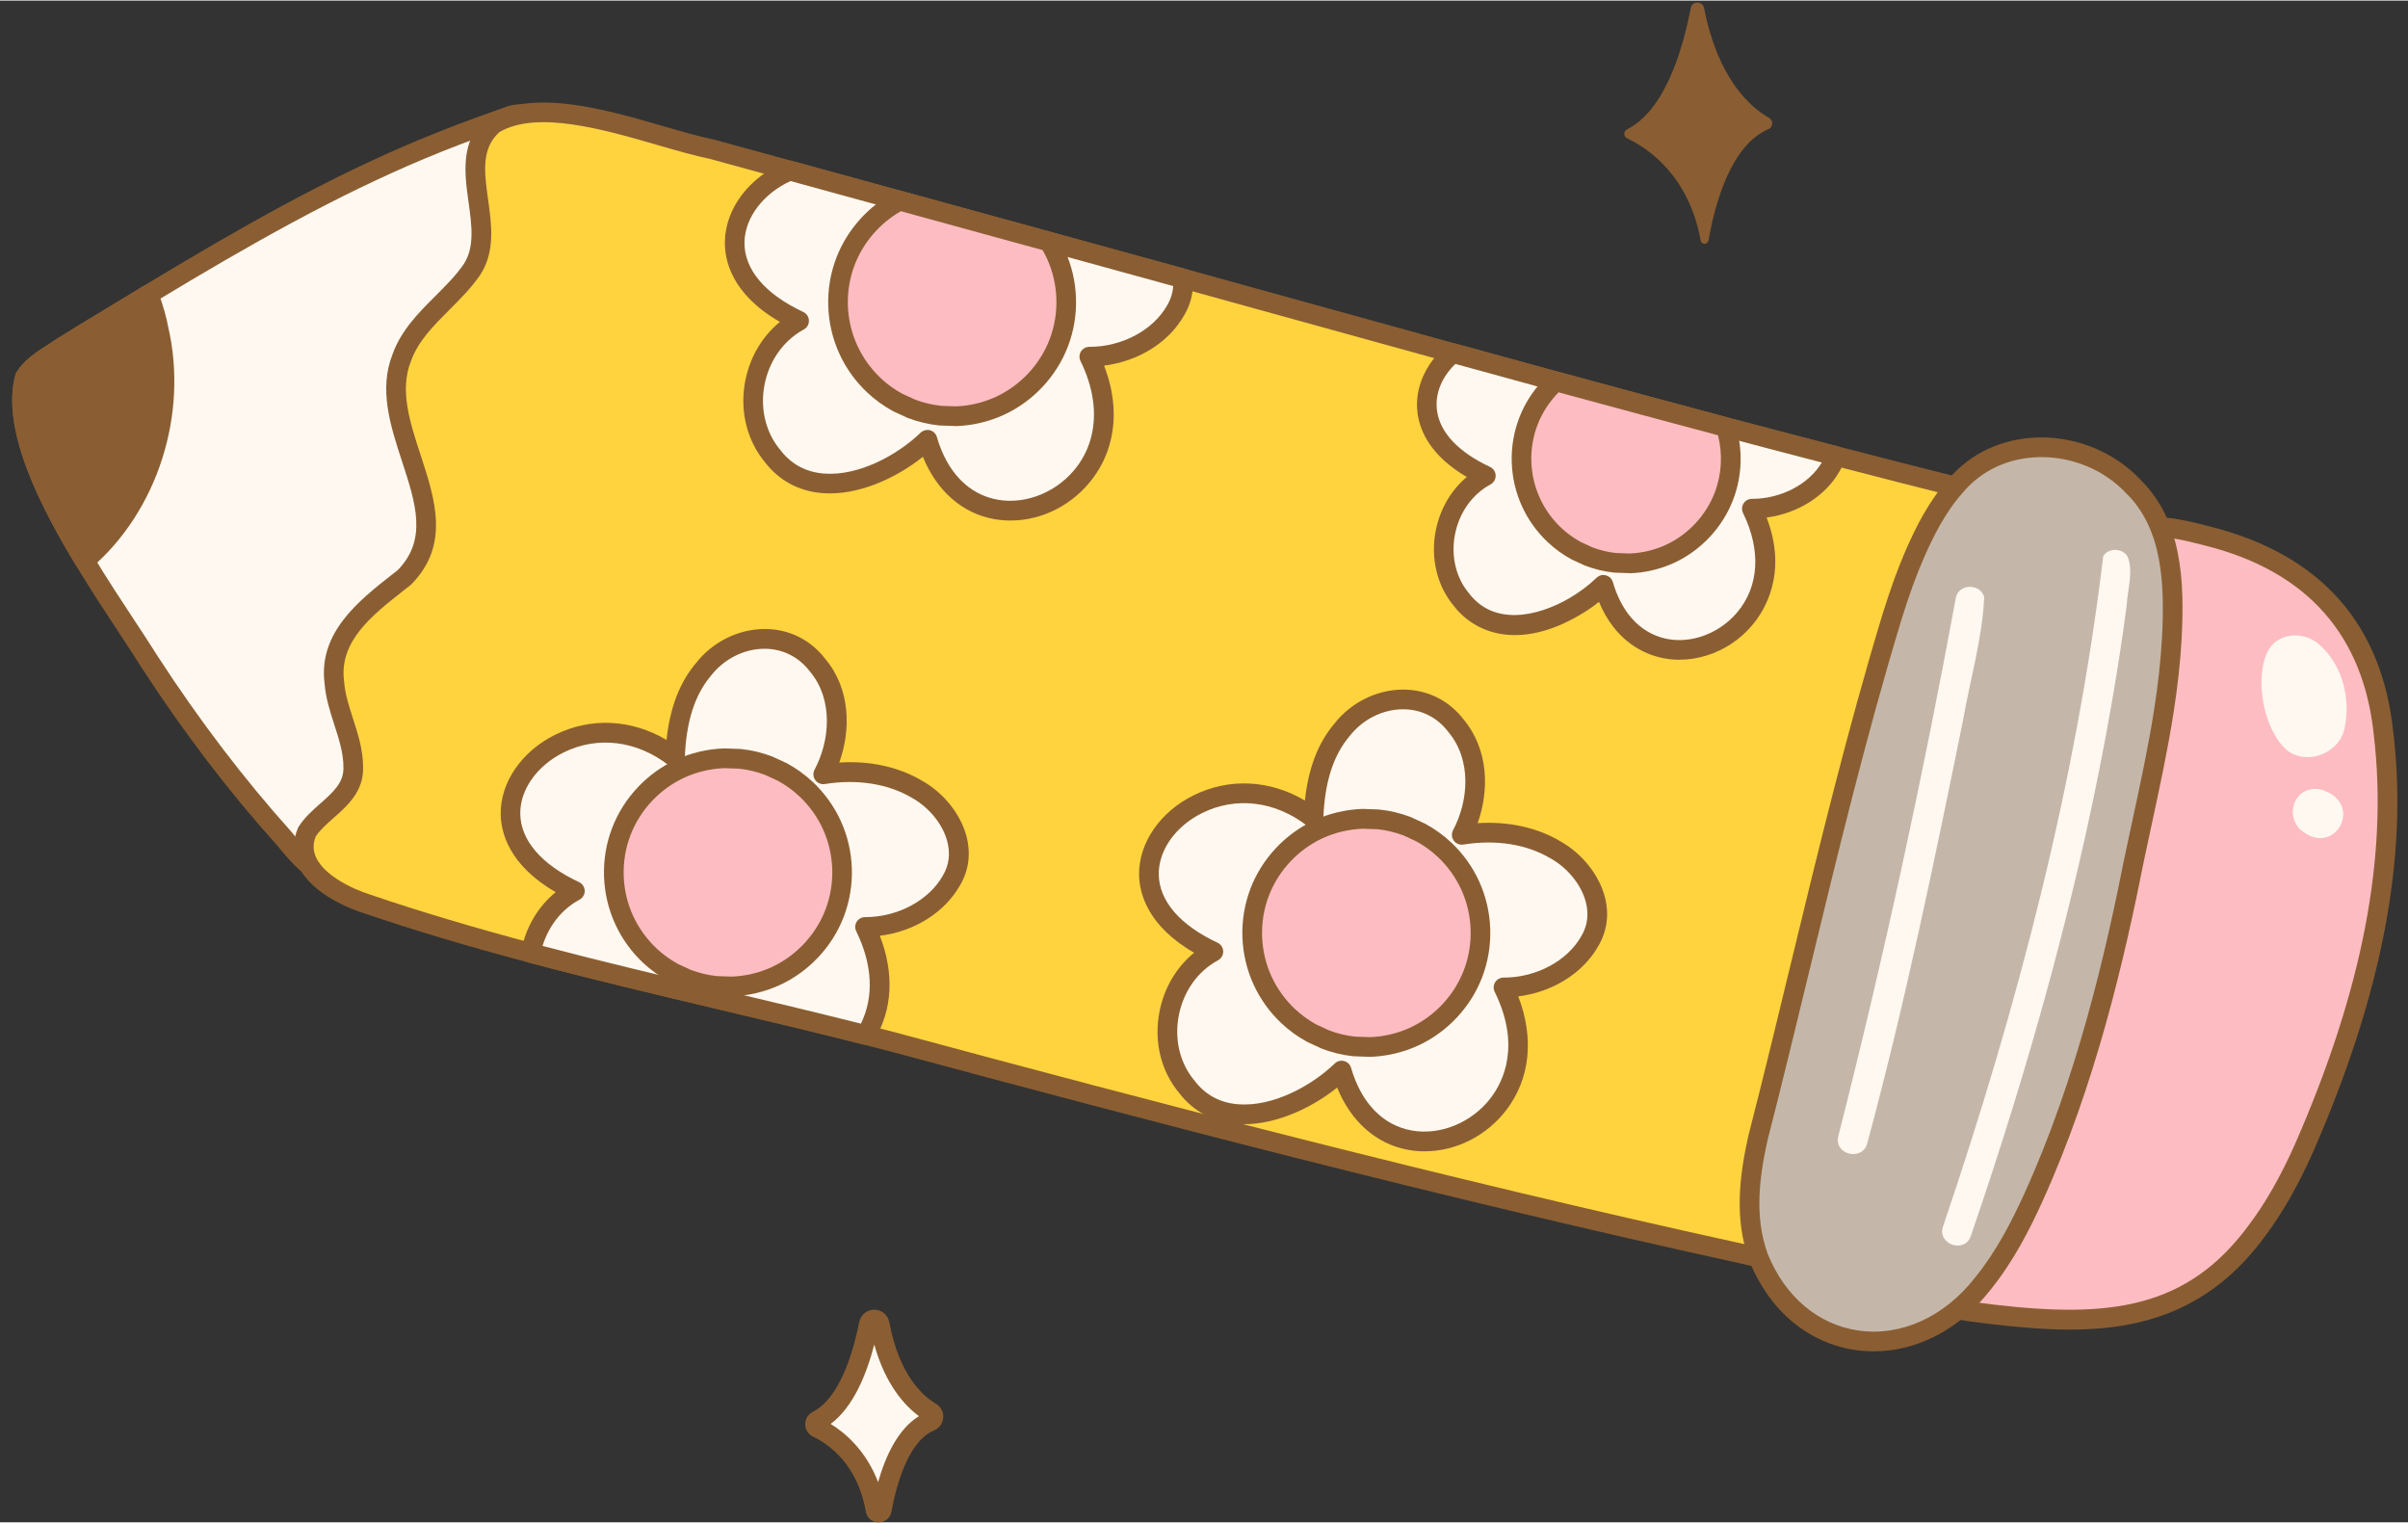 <?xml version="1.0" encoding="UTF-8"?>
<!DOCTYPE svg PUBLIC '-//W3C//DTD SVG 1.0//EN'
          'http://www.w3.org/TR/2001/REC-SVG-20010904/DTD/svg10.dtd'>
<svg data-name="Layer 2" height="387" preserveAspectRatio="xMidYMid meet" version="1.0" viewBox="-3.1 -0.5 611.7 386.5" width="612" xmlns="http://www.w3.org/2000/svg" xmlns:xlink="http://www.w3.org/1999/xlink" zoomAndPan="magnify"
><rect x="-3.1" y="-0.5" width="611.7" height="386.5" fill="#333333" stroke="none"/><g data-name="Layer 1"
  ><g
    ><g
      ><g id="change1_1"
        ><path d="M85.78,215.85c-6.31,9.69-11.57,2.58-16.74-3.59-12.61-14.02-23.93-29.07-34.18-44.87C24.21,150.35-2.25,115.16,3.23,95.19c2.22-3.53,6.25-5.44,9.58-7.77,6.87-4.29,13.85-8.41,20.74-12.66,22.76-13.77,45.84-27.15,70.41-37.47,6.62-2.76,13.34-5.29,20.11-7.68,1.9-.59,3.86-1.73,5.88-1.03,3.11,1.02,3.3,5.76.29,7.04-3.71,1.07-7.32,2.49-10.96,3.81,3.54.63,6.52,3.02,8.5,5.82,2.46,3.69-2.83,8.03-5.92,4.83-2.1,15.08-6.79,29.54-9.19,44.56-2.63,16.83-4.86,33.73-7.1,50.62-2.65,24.35-5.14,50.04-19.8,70.58Z" fill="#fff8f0"
        /></g
        ><g id="change2_11"
        ><path d="M18.38,141.75C8.65,125.65-.16,107.52,3.23,95.18c2.22-3.53,6.25-5.44,9.58-7.77,6.87-4.3,13.85-8.41,20.75-12.66.36-.21.71-.43,1.07-.65,1.33,3.53,2.21,6.85,2.5,8.59,5.01,21.21-2.25,44.9-18.75,59.05Z" fill="#8a5e32"
        /></g
        ><g id="change3_2"
        ><path d="M502.14,125.71c-1.6-1.27-3.75-1.45-5.66-2.07-11.11-2.78-22.2-5.61-33.28-8.49-9.3-2.4-18.59-4.85-27.87-7.31-14.42-3.83-28.83-7.72-43.22-11.64-8.73-2.38-17.45-4.77-26.17-7.18-22.86-6.29-45.7-12.63-68.55-18.95-11.34-3.13-22.68-6.26-34.03-9.36-4.1-1.12-8.2-2.24-12.3-3.36-8.53-2.35-17.07-4.69-25.61-7.03h0c-9.3-2.55-18.59-5.1-27.89-7.65-6.61-1.81-13.22-3.62-19.83-5.43-15.32-3.09-41.61-14.83-55.49-6.37-10.82,9.51,1.78,25.77-5.47,36.94-5.4,7.87-14.5,13.13-17.83,22.4-7.31,18.39,16.4,39.8.69,55.77-8.52,6.76-19.37,14.36-17.81,26.62.53,7.38,4.81,14.11,4.81,21.54.26,7.86-8.1,10.8-11.75,16.49-3.99,9.48,7.71,15.95,15.48,18.38,13.65,4.64,27.46,8.67,41.37,12.38,28.22,7.5,56.82,13.66,85.13,20.84h0c2.51.63,5.01,1.28,7.51,1.93,71.2,19.21,142.59,37.73,214.64,53.52,9.07,2.01,21.4,6.23,15.81-8.11-1.23-6.13-.46-12.42.31-18.54,8.28-47.03,20.64-93.2,31.94-139.56,1.3-4.96,2.33-10.03,4.33-14.78.99-1.98,2.51-3.89,2.03-6.23,2.43.35,4.89,1.99,7.34,1.44,2.73-.73,3.43-4.38,1.37-6.19ZM81.87,214.34s0-.01-.01-.01c0,0,.01,0,.01,0v.02Z" fill="#fed33e"
        /></g
        ><g id="change1_2"
        ><path d="M145.15,77.19c106.44,26.58,212.8,53.64,317.54,86.34,6.04.57,5.17,10.23-1.01,9.49-3.15-.46-6.21-1.39-9.26-2.25-81.33-26.46-164.14-47.87-247.05-68.74-20.76-5.36-41.63-10.32-62.37-15.76-5.77-1.44-3.89-10.46,2.16-9.08Z" fill="#fff8f0"
        /></g
        ><g id="change1_3"
        ><path d="M123.68,134.24c2.92-1.69,6.36.21,9.41.6,9.21,1.98,18.32,4.37,27.41,6.83,97.37,25.84,195.93,48.56,292.07,78.35,3.47,3.09.31,9.24-4.29,8.03-1.38-.32-2.75-.7-4.12-1.04-39.7-10.63-78.95-22.94-118.72-33.35-65.92-17.07-131.99-33.6-197.96-50.38-4.93.17-8.53-5.81-3.8-9.05Z" fill="#fff8f0"
        /></g
        ><g id="change1_4"
        ><path d="M573.18,164.37c2.68-4.43,8.97-4.66,12.71-1.46,5.95,5.07,8.24,13.78,6.62,21.29-1.17,6.37-9.43,9.74-14.61,5.74-6.04-5.15-8.51-18.6-4.72-25.57Z" fill="#fff8f0"
        /></g
        ><g id="change1_5"
        ><path d="M586.53,199.9c11.37,3.41,3.38,17.72-5.31,10.14-4.23-4.33-.84-11.54,5.31-10.14Z" fill="#fff8f0"
        /></g
        ><g id="change4_1"
        ><path d="M501.03,324.99c-14.86,19.45-39.89,20.94-54.43.23-12.72-20.35.44-44.43,3.94-65.73,9.61-37.35,17.72-75.23,29.67-111.91,5.26-13.22,11.68-29.51,26.79-33.57,13.53-4.14,28.68,2.61,36.21,14.26,5.6,8.17,5.62,18.52,5.59,28.06-.41,22.13-6.2,43.6-10.62,65.15-4.77,24.21-10.84,48.26-20.15,71.14-4.53,11.31-9.47,22.69-17,32.37Z" fill="#c4b7aa"
        /></g
        ><g id="change1_6"
        ><path d="M531.12,140.67c1.35-2.22,4.92-2.21,6.25.05,1.55,3.86-.04,8.36-.23,12.4-1.06,8.06-2.29,16.09-3.68,24.09-7.99,46.31-20.71,91.81-35.95,136.18-1.64,4.48-8.72,1.9-6.98-2.65,18.76-55.31,33.72-112.3,40.66-170.2,0,0-.06.12-.06.12Z" fill="#fff8f0"
        /></g
        ><g id="change1_7"
        ><path d="M493.83,150.78s0,0,0,0c1.13-3.28,6.15-3.14,7.11.21-.46,10.52-3.6,21.06-5.41,31.49-7.31,35.91-14.71,71.81-24.28,107.19-1.11,4.72-8.54,3.06-7.37-1.75,11.55-45.29,21.48-91.22,29.94-137.14Z" fill="#fff8f0"
        /></g
        ><g
        ><g id="change1_14"
          ><path d="M69.04,212.26c-12.61-14.02-23.92-29.07-34.18-44.87-4.07-6.52-10.46-15.69-16.48-25.65C8.65,125.65-.16,107.52,3.23,95.18c2.22-3.53,6.25-5.44,9.58-7.77,6.87-4.3,13.85-8.41,20.75-12.66.36-.21.71-.43,1.07-.65,22.4-13.54,45.15-26.67,69.33-36.82,6.62-2.76,13.34-5.29,20.11-7.67,1.9-.59,3.86-1.74,5.88-1.03,3.11,1.01,3.3,5.76.3,7.03-3.71,1.08-7.32,2.5-10.97,3.82,3.54.63,6.53,3.02,8.52,5.82,2.46,3.69-2.84,8.02-5.92,4.82-2.09,15.08-6.79,29.55-9.2,44.57-2.62,16.83-4.85,33.74-7.1,50.63-2.66,24.34-5.14,50.03-19.8,70.58-6.31,9.69-11.58,2.58-16.74-3.59Z" fill="#fff8f0"
          /></g
          ><g id="change2_12"
          ><path d="M79.4,223.12c-4.58,0-8.15-4.29-11.61-8.45l-.64-.76c-12.14-13.5-23.71-28.69-34.38-45.14-1.61-2.58-3.61-5.61-5.72-8.82-3.34-5.07-7.13-10.83-10.8-16.9C7.75,129-3.08,108.7.82,94.52c.06-.24.16-.46.3-.67,1.99-3.16,5.12-5.16,7.88-6.92.81-.52,1.61-1.03,2.38-1.56.04-.03.07-.05.11-.07,3.92-2.45,7.93-4.88,11.82-7.22,2.99-1.81,5.98-3.61,8.95-5.44l1.11-.67c25.18-15.22,46.66-27.33,69.64-36.97,6.13-2.56,12.75-5.09,20.25-7.73.46-.15.84-.29,1.22-.43,1.73-.65,3.89-1.45,6.32-.6,2.36.77,4,3,4.11,5.67.11,2.67-1.33,5.04-3.67,6.03-.09.04-.18.07-.28.1-1.72.5-3.4,1.07-5.1,1.68,1.49,1.11,2.85,2.5,4,4.12,1.85,2.78,1.25,6.29-1.38,8.41-1.38,1.11-3.02,1.59-4.59,1.44-1.14,7.03-2.78,13.96-4.37,20.7-1.59,6.75-3.24,13.74-4.35,20.69-2.54,16.34-4.76,33.05-6.91,49.2l-.37,3.07c-2.64,24.28-5.37,49.38-20.03,69.95-2.46,3.76-5.08,5.67-8.02,5.84-.14,0-.29.01-.43.01ZM5.54,96.21c-2.31,9.27,2.59,23.75,14.98,44.24,3.62,5.99,7.38,11.7,10.7,16.73,2.13,3.23,4.14,6.29,5.76,8.88,10.52,16.21,21.94,31.2,33.91,44.52.02.02.04.04.06.07l.67.81c2.64,3.18,5.64,6.79,7.91,6.64,1.54-.09,3.11-2.02,4.15-3.62.02-.03.04-.06.06-.09,13.92-19.52,16.58-43.97,19.16-67.63l.38-3.19c2.15-16.18,4.37-32.91,6.92-49.32,1.14-7.14,2.81-14.21,4.42-21.05,1.81-7.66,3.67-15.57,4.77-23.47.13-.95.79-1.74,1.7-2.03.91-.3,1.91-.05,2.57.64.62.64,1.3.26,1.65-.02.3-.24.93-.88.39-1.68-1.8-2.54-4.32-4.29-6.87-4.74-1.11-.2-1.96-1.12-2.05-2.25s.58-2.18,1.64-2.57c.86-.31,1.72-.63,2.57-.94,2.71-1,5.51-2.03,8.36-2.87.54-.3.54-1.02.53-1.17,0-.22-.09-.94-.72-1.15-.73-.25-1.6.04-2.96.55-.47.17-.93.35-1.4.49-7.32,2.58-13.85,5.07-19.89,7.59-22.69,9.52-43.99,21.54-69,36.65l-1.09.66c-2.95,1.82-5.95,3.63-8.95,5.45-3.85,2.33-7.83,4.73-11.7,7.15-.81.56-1.65,1.1-2.5,1.65-2.43,1.55-4.73,3.01-6.14,5.07Z" fill="#8a5e32"
          /></g
        ></g
        ><g fill="#8a5e32" id="change2_1"
        ><path d="M18.38,141.75C8.65,125.65-.16,107.52,3.23,95.18c2.22-3.53,6.25-5.44,9.58-7.77,6.87-4.3,13.85-8.41,20.75-12.66.36-.21.71-.43,1.07-.65,1.33,3.53,2.21,6.85,2.5,8.59,5.01,21.21-2.25,44.9-18.75,59.05Z"
          /><path d="M18.38,144.25c-.13,0-.26-.01-.4-.03-.73-.12-1.36-.55-1.74-1.18C7.75,129-3.08,108.7.82,94.52c.06-.24.16-.46.3-.67,1.99-3.16,5.12-5.16,7.88-6.92.81-.52,1.61-1.03,2.38-1.56.04-.03.07-.05.11-.07,3.92-2.45,7.93-4.88,11.82-7.22,2.99-1.81,5.98-3.61,8.95-5.44l1.11-.67c.64-.38,1.41-.45,2.1-.21.7.25,1.25.79,1.51,1.48,1.46,3.88,2.31,7.24,2.61,8.98,5.22,22.24-2.64,46.92-19.58,61.44-.46.39-1.03.6-1.63.6ZM5.54,96.21c-2.22,8.87,2.18,22.51,13.42,41.63,14.04-13.55,20.34-35.08,15.74-54.57-.01-.06-.02-.11-.03-.17-.19-1.14-.66-3.04-1.37-5.25-2.45,1.5-4.93,3-7.41,4.5-3.85,2.33-7.83,4.73-11.7,7.15-.81.56-1.65,1.1-2.5,1.65-2.43,1.55-4.73,3.01-6.14,5.07Z"
        /></g
        ><g
        ><g id="change3_1"
          ><path d="M502.14,125.71c-1.6-1.27-3.75-1.45-5.66-2.07-11.11-2.78-22.2-5.61-33.28-8.49-9.3-2.4-18.59-4.85-27.87-7.31-14.42-3.83-28.83-7.72-43.22-11.64-8.73-2.38-17.45-4.77-26.17-7.18-22.86-6.29-45.7-12.63-68.55-18.95-11.34-3.13-22.68-6.26-34.03-9.36-4.1-1.12-8.2-2.24-12.3-3.36-8.53-2.35-17.07-4.69-25.61-7.03h0c-9.3-2.55-18.59-5.1-27.89-7.65-6.61-1.81-13.22-3.62-19.83-5.43-15.32-3.09-41.61-14.83-55.49-6.37-10.82,9.51,1.78,25.77-5.47,36.94-5.4,7.87-14.5,13.13-17.83,22.4-7.31,18.39,16.4,39.8.69,55.77-8.52,6.76-19.37,14.36-17.81,26.62.53,7.38,4.81,14.11,4.81,21.54.26,7.86-8.1,10.8-11.75,16.49-3.99,9.48,7.71,15.95,15.48,18.38,13.65,4.64,27.46,8.67,41.37,12.38,28.22,7.5,56.82,13.66,85.13,20.84h0c2.51.63,5.01,1.28,7.51,1.93,71.2,19.21,142.59,37.73,214.64,53.52,9.07,2.01,21.4,6.23,15.81-8.11-1.23-6.13-.46-12.42.31-18.54,8.28-47.03,20.64-93.2,31.94-139.56,1.3-4.96,2.33-10.03,4.33-14.78.99-1.98,2.51-3.89,2.03-6.23,2.43.35,4.89,1.99,7.34,1.44,2.73-.73,3.43-4.38,1.37-6.19Z" fill="#fed33e"
          /></g
          ><g id="change2_3"
          ><path d="M450.96,322.35c-3.01,0-6.52-.83-9.97-1.64-.85-.2-1.7-.4-2.52-.58-76.42-16.75-151.44-36.47-214.75-53.55l-.28-.07c-2.36-.61-4.72-1.23-7.09-1.82-.04,0-.07-.02-.11-.03-12.21-3.1-24.7-6.06-36.77-8.92-15.89-3.77-32.33-7.66-48.38-11.93-15.52-4.14-29.1-8.2-41.53-12.43-3.04-.95-13.44-4.7-16.89-12.14-1.43-3.09-1.46-6.31-.09-9.57.06-.13.12-.26.2-.38,1.48-2.31,3.54-4.13,5.53-5.89,3.2-2.83,5.96-5.28,5.83-9.17,0-3.64-1.12-7.11-2.31-10.79-1.09-3.37-2.21-6.86-2.49-10.59-1.59-12.84,8.76-20.98,17.09-27.52l1.54-1.21c7.54-7.77,4.53-16.97,1.05-27.6-2.93-8.96-5.96-18.23-2.39-27.23,2.18-6.08,6.61-10.51,10.9-14.79,2.68-2.68,5.21-5.2,7.19-8.1,2.79-4.3,2.02-9.85,1.2-15.73-1.02-7.33-2.18-15.65,4.68-21.67.11-.1.23-.18.35-.26,11.38-6.94,29.71-1.62,44.44,2.65,4.71,1.37,9.16,2.66,12.85,3.4.06.01.11.02.17.04l47.62,13.05s.07.02.11.03c8.54,2.34,17.08,4.68,25.61,7.03l12.29,3.36c11.31,3.09,22.6,6.21,33.9,9.32l19.73,5.46c16.31,4.52,32.63,9.03,48.95,13.53,8.72,2.41,17.44,4.8,26.16,7.18,15.93,4.34,30.06,8.15,43.2,11.64,8.31,2.2,18.11,4.79,27.85,7.3,11.1,2.89,22.29,5.74,33.26,8.49.06.01.11.03.17.05.5.16,1.01.29,1.53.42,1.57.39,3.35.83,4.91,2.07.03.03.06.05.1.08,1.68,1.48,2.4,3.79,1.88,6.03-.52,2.21-2.11,3.88-4.25,4.45-.03,0-.07.02-.1.02-2.1.47-3.99-.1-5.67-.66-.36,1.13-.92,2.14-1.42,3.04-.19.34-.38.68-.56,1.03-1.46,3.5-2.38,7.16-3.34,11.04-.28,1.11-.55,2.22-.84,3.33-2.31,9.47-4.71,19.12-7.03,28.46-8.99,36.16-18.29,73.55-24.85,110.83-.73,5.78-1.47,11.76-.37,17.47,1.3,3.37,2.62,8.1-.04,11.17-1.48,1.71-3.68,2.3-6.23,2.3ZM217.37,259.79s.06.01.1.02c2.42.61,4.82,1.23,7.23,1.86l.3.08c63.27,17.07,138.22,36.77,214.55,53.5.85.19,1.71.39,2.59.6,3.75.89,10.03,2.37,11.28.93.49-.56.54-2.54-.92-6.29-.05-.13-.09-.27-.12-.42-1.32-6.6-.47-13.37.28-19.34,0-.04.01-.08.02-.12,6.6-37.47,15.92-74.97,24.94-111.23,2.32-9.33,4.72-18.99,7.04-28.48.3-1.13.57-2.22.84-3.31.97-3.92,1.98-7.97,3.62-11.85.02-.05.04-.1.07-.15.22-.43.46-.87.7-1.3.81-1.46,1.31-2.4,1.12-3.31-.16-.8.07-1.62.63-2.22.56-.59,1.37-.87,2.18-.76,1.12.16,2.15.51,3.15.85,1.22.41,2.38.8,3.24.64.43-.14.58-.52.63-.75.08-.33.05-.79-.27-1.1-.71-.54-1.75-.79-2.95-1.09-.58-.14-1.18-.29-1.78-.49-10.96-2.74-22.13-5.59-33.22-8.48-9.75-2.52-19.57-5.11-27.88-7.31-13.15-3.49-27.29-7.3-43.24-11.65-8.73-2.38-17.46-4.77-26.18-7.18-16.32-4.49-32.64-9.01-48.96-13.53l-19.73-5.46c-11.29-3.12-22.58-6.23-33.89-9.32l-12.3-3.36c-8.5-2.34-17.01-4.67-25.52-7-.04,0-.07-.02-.11-.03l-47.64-13.06c-3.88-.79-8.39-2.1-13.17-3.48-13.69-3.97-30.71-8.91-40.25-3.3-4.65,4.24-3.82,10.2-2.87,17.08.91,6.53,1.85,13.28-2,19.19-2.28,3.33-5.1,6.14-7.82,8.86-4.07,4.07-7.92,7.92-9.76,13.02-2.94,7.4-.32,15.42,2.46,23.91,3.67,11.21,7.46,22.8-2.34,32.77-.07.07-.15.14-.23.21l-1.68,1.32c-8.11,6.37-16.49,12.96-15.21,23.02,0,.04.01.09.01.14.23,3.15,1.22,6.22,2.27,9.48,1.25,3.88,2.55,7.89,2.55,12.24.21,6.16-3.9,9.79-7.52,12.99-1.75,1.55-3.4,3.01-4.51,4.67-.73,1.87-.7,3.61.09,5.33,2.06,4.44,8.78,7.89,13.91,9.5,12.38,4.21,25.86,8.24,41.27,12.35,15.99,4.25,32.39,8.14,48.25,11.9,12.06,2.86,24.53,5.81,36.76,8.91Z" fill="#8a5e32"
          /></g
        ></g
        ><g
        ><g id="change5_4"
          ><path d="M503.15,333.2c-6.07-.84-17.37-1.5-18.82-7.09-.23-1.54.65-3.33,2.16-5.27,2.14-2.75,5.33-5.73,7.88-8.96,2.57-3.23,4.72-6.75,6.73-10.36,18.39-33.73,25.92-71.82,34.82-108.86,3.15-13.81,6.69-28,5.69-42.23-.45-4.25-2.43-9.36-2.5-12.43-.4-8.11,13.94-3.65,18.88-2.43,26.3,6.69,41.67,23.1,44.43,50.25,4.29,36.22-5.81,72.28-20.26,105.24-3.23,7.24-7.04,14.38-11.8,20.71-17.25,23.7-40.18,24.58-66.99,21.45l-.2-.02Z" fill="#fdbcc2"
          /></g
          ><g id="change2_13"
          ><path d="M522.67,337.06c-6.51,0-13.09-.6-19.61-1.36l-.19-.02s-.05,0-.07,0c-.7-.1-1.48-.19-2.3-.29-7.12-.87-16.88-2.07-18.6-8.64-.02-.09-.04-.17-.05-.26-.42-2.82,1.32-5.45,2.66-7.18,1.11-1.43,2.44-2.86,3.84-4.37,1.38-1.49,2.81-3.03,4.05-4.6,2.72-3.42,4.91-7.16,6.51-10.03,16.01-29.37,23.84-62.67,31.41-94.87,1.05-4.46,2.1-8.91,3.16-13.35l.59-2.57c2.92-12.75,5.95-25.93,5.03-38.9-.19-1.79-.74-3.94-1.27-6.01-.61-2.4-1.19-4.67-1.24-6.54-.14-2.88,1.15-4.58,2.27-5.49,3.91-3.18,11.51-1.56,18.33.22.51.13.98.25,1.38.35,27.92,7.1,43.5,24.74,46.32,52.42,3.76,31.67-2.93,66.52-20.46,106.5-3.8,8.52-7.76,15.45-12.1,21.21-13.9,19.1-31.5,23.79-49.67,23.79ZM503.45,330.72l.17.02c29.09,3.39,49,1.13,64.7-20.44,4.13-5.49,7.9-12.11,11.54-20.26,17.15-39.12,23.71-73.12,20.06-103.93-2.59-25.42-16.91-41.59-42.56-48.12-.4-.1-.88-.22-1.42-.36-2.88-.75-11.64-3.03-13.92-1.18-.14.12-.48.39-.43,1.43.03,1.36.54,3.36,1.08,5.48.58,2.25,1.17,4.57,1.41,6.81.97,13.8-2.14,27.35-5.14,40.46l-.59,2.59c-1.07,4.46-2.12,8.91-3.16,13.36-7.65,32.52-15.55,66.15-31.9,96.14-1.71,3.06-4.04,7.02-6.97,10.72-1.36,1.72-2.86,3.34-4.3,4.9-1.33,1.43-2.58,2.78-3.56,4.04-1.5,1.92-1.68,2.89-1.67,3.25,1.08,3.16,9.67,4.22,14.32,4.79.84.1,1.63.2,2.35.3Z" fill="#8a5e32"
          /></g
        ></g
        ><g id="change1_8"
        ><path d="M573.18,164.37c2.68-4.43,8.97-4.66,12.71-1.46,5.95,5.07,8.24,13.78,6.62,21.29-1.17,6.37-9.43,9.74-14.61,5.74-6.04-5.15-8.51-18.6-4.72-25.57Z" fill="#fff8f0"
        /></g
        ><g id="change1_9"
        ><path d="M586.53,199.9c11.37,3.41,3.38,17.72-5.31,10.14-4.23-4.33-.84-11.54,5.31-10.14Z" fill="#fff8f0"
        /></g
        ><g
        ><g id="change4_2"
          ><path d="M500.56,325.42c-16.99,21.85-46.51,18.99-56.93-6.66-3.62-9.82-2.39-20.31-.16-30.36,11.32-44.1,20.79-88.71,34.03-132.29,1.7-5.48,3.55-10.83,5.85-16.11,2.72-6.18,5.89-12.31,10.38-17.29,11.49-13.57,33.21-12.48,45.05.19,10.28,10.05,10.52,25.31,9.79,38.77-.34,6.13-1.06,12.24-2.01,18.3-1.96,12.61-4.9,25.07-7.52,37.55-5.84,29.45-13.23,58.78-25.7,86.18-3.5,7.64-7.34,14.96-12.67,21.58l-.13.16Z" fill="#c4b7aa"
          /></g
          ><g id="change2_14"
          ><path d="M472.9,342.58c-1.47,0-2.95-.1-4.43-.3-12.11-1.68-22.01-9.9-27.16-22.58-4.04-10.96-2.41-22.24-.28-31.84,3.73-14.55,7.31-29.32,10.76-43.61,7.08-29.27,14.41-59.54,23.32-88.87,2.05-6.6,3.89-11.65,5.95-16.39,2.55-5.78,5.82-12.42,10.82-17.96,5.56-6.57,13.68-10.35,22.81-10.57,9.69-.24,19.39,3.75,25.89,10.68,10.6,10.4,11.31,25.68,10.5,40.65-.32,5.76-.98,11.83-2.03,18.55-1.5,9.62-3.59,19.28-5.6,28.61-.65,3.02-1.31,6.04-1.94,9.07-4.88,24.61-12.24,56.73-25.87,86.7-3.14,6.85-7.14,14.83-13,22.11l-.12.15c-7.77,9.98-18.58,15.6-29.61,15.6ZM515.52,115.46c-.24,0-.47,0-.71,0-7.68.19-14.49,3.33-19.17,8.86-4.58,5.08-7.62,11.28-10,16.68-1.99,4.55-3.76,9.45-5.75,15.85-8.87,29.18-16.17,59.38-23.24,88.58-3.46,14.3-7.04,29.09-10.76,43.59-1.95,8.81-3.48,19.2.08,28.87,4.43,10.9,12.89,18,23.19,19.43,10.72,1.48,21.73-3.54,29.43-13.44.01-.01.02-.03.04-.04l.13-.16c5.5-6.84,9.32-14.47,12.33-21.04,13.42-29.49,20.69-61.25,25.52-85.62.64-3.06,1.3-6.09,1.95-9.12,2-9.26,4.07-18.84,5.55-28.32,1.02-6.56,1.67-12.47,1.98-18.06.75-13.81.17-27.83-9.04-36.84-.03-.03-.05-.05-.08-.08-5.38-5.76-13.35-9.15-21.45-9.15Z" fill="#8a5e32"
          /></g
        ></g
        ><g id="change1_10"
        ><path d="M531.12,140.67c1.35-2.22,4.92-2.21,6.25.05,1.55,3.86-.04,8.36-.23,12.4-1.06,8.06-2.29,16.09-3.68,24.09-7.99,46.31-20.71,91.81-35.95,136.18-1.64,4.48-8.72,1.9-6.98-2.65,18.76-55.31,33.72-112.3,40.66-170.2,0,0-.06.12-.06.12Z" fill="#fff8f0"
        /></g
        ><g id="change1_11"
        ><path d="M493.83,150.78s0,0,0,0c1.13-3.28,6.15-3.14,7.11.21-.46,10.52-3.6,21.06-5.41,31.49-7.31,35.91-14.71,71.81-24.28,107.19-1.11,4.72-8.54,3.06-7.37-1.75,11.55-45.29,21.48-91.22,29.94-137.14Z" fill="#fff8f0"
        /></g
        ><g
        ><g
          ><g id="change1_12"
            ><path d="M295.55,78.15c-4.3,7.61-13.37,11.8-21.93,11.78,3.8,7.75,4.42,14.81,2.96,20.73-.77,3.2-2.15,6.06-3.97,8.52-10.07,13.7-33.4,15.01-40.12-8.14-10.01,9.68-29.49,17.33-39.5,3.9l.14.19c-4.11-4.94-5.54-11.33-4.66-17.4.45-3.13,1.51-6.17,3.13-8.89,1.98-3.3,4.77-6.11,8.3-8.01-24.91-11.64-17.84-31.75-2.35-38.16,9.3,2.55,18.59,5.1,27.89,7.65h0c8.54,2.34,17.08,4.68,25.61,7.03,4.1,1.12,8.2,2.24,12.3,3.36,11.35,3.1,22.69,6.23,34.03,9.36.23,2.7-.29,5.46-1.84,8.08Z" fill="#fff8f0"
            /></g
            ><g id="change2_5"
            ><path d="M253.61,131.56c-1.38,0-2.77-.12-4.14-.36-8.12-1.44-14.58-7.13-18.13-15.83-6.79,5.43-16.57,9.96-25.6,9.22-5.92-.48-10.93-3.19-14.52-7.84,0,0,0-.01-.01-.02-4.34-5.22-6.24-12.27-5.21-19.36.5-3.46,1.69-6.85,3.46-9.81,1.49-2.49,3.38-4.67,5.56-6.45-12.3-7.07-14.09-15.7-13.98-20.46.19-8.49,6.3-16.45,15.57-20.29.51-.21,1.08-.25,1.62-.1l27.79,7.62s.07.02.11.03c8.54,2.34,17.08,4.68,25.61,7.03l12.29,3.36c11.31,3.09,22.6,6.21,33.9,9.32l.14.04c1.01.28,1.74,1.16,1.83,2.2.29,3.4-.44,6.61-2.17,9.54-3.94,6.96-11.69,11.74-20.37,12.81,2.55,6.57,3.13,13.1,1.66,19.05-.82,3.42-2.3,6.59-4.39,9.41-5.05,6.87-12.98,10.89-21.01,10.89ZM232.49,108.54c.21,0,.43.03.64.08.85.22,1.51.88,1.76,1.72,2.6,8.96,8.09,14.62,15.46,15.93,7.38,1.31,15.52-2.13,20.25-8.57,1.69-2.29,2.89-4.85,3.55-7.62,1.44-5.83.48-12.41-2.77-19.04-.38-.78-.33-1.69.12-2.43.46-.73,1.26-1.17,2.12-1.17.02,0,.04,0,.06,0,8.23,0,16.14-4.22,19.69-10.51,0-.01.02-.03.03-.04.9-1.53,1.41-3.17,1.52-4.89-10.74-2.96-21.47-5.92-32.22-8.86l-12.3-3.36c-8.5-2.34-17.01-4.67-25.52-7-.04,0-.07-.02-.11-.03l-27.04-7.42c-6.9,3.14-11.57,9.26-11.71,15.44-.15,6.91,5.15,13.24,14.93,17.81.86.4,1.41,1.25,1.44,2.19.03.95-.48,1.82-1.31,2.27-2.98,1.6-5.52,4.06-7.34,7.1-1.43,2.39-2.4,5.15-2.8,7.96-.8,5.53.59,11.01,3.83,15.1.08.08.15.17.22.26,2.77,3.71,6.52,5.78,11.15,6.16,8.85.71,18.74-4.69,24.6-10.36.47-.46,1.1-.7,1.74-.7Z" fill="#8a5e32"
            /></g
          ></g
          ><g
          ><g id="change5_1"
            ><path d="M265.84,86.49c-2.69,6.99-8.12,12.78-14.92,15.92-.77.36-1.56.68-2.36.96-2.83,1.02-5.83,1.59-8.84,1.69-1.32-.05-2.63-.09-3.94-.14-2.55-.26-5.02-.85-7.42-1.77-1.13-.53-2.26-1.05-3.4-1.57-2.19-1.19-4.19-2.64-6.01-4.34-.66-.62-1.3-1.28-1.9-1.96-1.87-2.11-3.43-4.49-4.61-7.05-3.26-7.05-3.53-15.32-.74-22.56,2.54-6.58,7.49-12.11,13.74-15.35h0c8.54,2.34,17.08,4.68,25.61,7.03,4.1,1.12,8.2,2.24,12.3,3.36.65,1.03,1.24,2.11,1.75,3.22,3.25,7.05,3.52,15.31.73,22.56Z" fill="#fdbcc2"
            /></g
            ><g id="change2_2"
            ><path d="M239.72,107.56s-.06,0-.09,0l-3.94-.14c-.05,0-.11,0-.16-.01-2.75-.28-5.47-.93-8.06-1.92-.06-.02-.11-.04-.17-.07-1.12-.53-2.24-1.04-3.38-1.56-.05-.02-.1-.05-.16-.08-2.35-1.28-4.54-2.86-6.52-4.71-.73-.69-1.42-1.4-2.07-2.13-2.04-2.3-3.72-4.88-5-7.66-3.55-7.68-3.84-16.61-.8-24.5,2.74-7.1,8.18-13.18,14.92-16.67.55-.29,1.22-.36,1.82-.19,8.54,2.34,17.08,4.68,25.61,7.03l12.29,3.36c.6.16,1.12.55,1.45,1.08.72,1.14,1.36,2.32,1.91,3.51,3.54,7.68,3.83,16.61.79,24.5-2.92,7.58-8.82,13.88-16.21,17.29-.82.39-1.7.74-2.58,1.05-3.05,1.1-6.29,1.72-9.58,1.83-.03,0-.06,0-.08,0ZM235.95,102.43l3.77.13c2.74-.1,5.43-.62,7.99-1.54.75-.26,1.47-.55,2.15-.87,6.22-2.87,11.19-8.17,13.65-14.55h0c2.55-6.64,2.31-14.15-.67-20.62-.33-.71-.7-1.42-1.1-2.12l-11.34-3.1c-8.21-2.26-16.43-4.52-24.65-6.77-5.29,3-9.53,7.9-11.72,13.58-2.56,6.64-2.31,14.15.68,20.61,1.08,2.34,2.49,4.5,4.21,6.44.55.62,1.13,1.22,1.74,1.8,1.64,1.54,3.47,2.86,5.42,3.92,1.09.5,2.18,1,3.26,1.5,2.13.81,4.36,1.34,6.62,1.58Z" fill="#8a5e32"
            /></g
          ></g
        ></g
        ><g
        ><g
          ><g id="change1_16"
            ><path d="M392.12,215.26c7.83,4.43,13.7,14.57,8.65,23.12-4.31,7.61-13.38,11.8-21.93,11.78,17.23,35.17-30.96,56.14-41.13,21.11-10.01,9.68-29.49,17.32-39.5,3.9l.14.19c-8.8-10.59-5.3-27.8,6.77-34.3-37.92-17.72-1.72-55.07,25.44-33.86.29-7.9,1.95-16.18,7.17-22.37,7.27-9.32,21.42-11.04,29.01-1.18,6.47,7.73,6.07,19.16,1.49,27.74,8.08-1.3,16.79-.4,23.9,3.87Z" fill="#fff8f0"
            /></g
            ><g id="change2_8"
            ><path d="M358.81,291.78c-1.43,0-2.87-.13-4.29-.39-8.04-1.49-14.43-7.17-17.95-15.8-6.79,5.43-16.56,9.96-25.6,9.22-5.9-.48-10.91-3.18-14.5-7.81-.01-.02-.03-.03-.04-.05-4.64-5.58-6.46-13.1-4.99-20.63,1.18-6.06,4.31-11.33,8.8-14.99-11.94-6.88-13.93-15.24-13.98-19.86-.09-8.02,5.33-15.91,13.81-20.1,9.09-4.5,19.4-3.96,28.31,1.31.87-8.19,3.32-14.58,7.44-19.47,4.23-5.43,10.8-8.71,17.51-8.71h.06c6.1.02,11.54,2.71,15.3,7.58,6.44,7.74,6.52,18.11,3.57,26.34,7.84-.49,15.21,1.12,21.12,4.67,5.41,3.07,9.69,8.43,11.17,13.98,1.18,4.42.61,8.76-1.63,12.56-3.92,6.93-11.67,11.72-20.35,12.79,4.07,10.52,3.05,20.85-2.96,28.78-5.07,6.68-12.9,10.57-20.79,10.57ZM337.71,268.77c.21,0,.43.03.64.08.85.22,1.51.88,1.76,1.72,2.58,8.9,8.03,14.55,15.32,15.9,7.29,1.35,15.41-1.98,20.19-8.29,3.22-4.24,7.62-13.37.97-26.93-.38-.78-.33-1.69.13-2.43.46-.73,1.26-1.17,2.12-1.17.03,0,.05,0,.07,0,8.22,0,16.12-4.22,19.68-10.51,1.6-2.7,1.97-5.63,1.13-8.77-1.15-4.31-4.54-8.51-8.83-10.94-.02-.01-.04-.02-.06-.03-6.02-3.62-13.91-4.88-22.21-3.54-.94.14-1.88-.24-2.43-1.02s-.62-1.79-.17-2.63c3.82-7.14,4.92-17.63-1.2-24.96-.02-.03-.04-.05-.06-.08-2.81-3.64-6.85-5.66-11.39-5.67h-.05c-5.18,0-10.27,2.56-13.62,6.86-4.15,4.92-6.3,11.74-6.64,20.93-.03.94-.59,1.78-1.44,2.17-.85.4-1.85.28-2.59-.3-8.12-6.34-18.11-7.58-26.74-3.31-6.77,3.35-11.1,9.46-11.03,15.57.08,6.74,5.38,12.91,14.93,17.37.86.4,1.41,1.25,1.44,2.19s-.48,1.82-1.31,2.27c-5.14,2.77-8.78,7.88-9.97,14.02-1.14,5.89.18,11.74,3.64,16.13.08.08.16.17.23.27,2.76,3.71,6.52,5.78,11.15,6.15,8.86.72,18.74-4.68,24.6-10.36.47-.46,1.1-.7,1.74-.7Z" fill="#8a5e32"
            /></g
          ></g
          ><g
          ><g id="change5_2"
            ><path d="M330.18,261.8c-2.19-1.19-4.19-2.64-6.01-4.34-2.72-2.55-4.95-5.62-6.51-9.01-3.26-7.05-3.52-15.31-.74-22.56,2.69-6.99,8.12-12.78,14.92-15.92,3.51-1.62,7.34-2.52,11.21-2.64,1.31.05,2.63.09,3.94.14,2.55.26,5.02.85,7.41,1.77,1.13.52,2.27,1.05,3.4,1.57,2.19,1.19,4.19,2.64,6.01,4.34,2.72,2.55,4.95,5.62,6.51,9.01,3.26,7.05,3.52,15.31.74,22.56-2.69,6.99-8.12,12.78-14.92,15.92-3.51,1.62-7.34,2.52-11.21,2.64-1.31-.05-2.63-.09-3.94-.14-2.55-.26-5.02-.85-7.41-1.77-1.13-.52-2.27-1.05-3.4-1.57Z" fill="#fdbcc2"
            /></g
            ><g id="change2_4"
            ><path d="M344.93,267.78s-.06,0-.09,0l-3.94-.14c-.06,0-.11,0-.17-.01-2.75-.28-5.46-.93-8.05-1.93-.05-.02-.1-.04-.15-.07l-3.4-1.57s-.1-.05-.15-.07c-2.37-1.29-4.56-2.87-6.53-4.71-2.99-2.8-5.36-6.09-7.07-9.79-3.55-7.68-3.84-16.61-.8-24.51,2.92-7.58,8.83-13.89,16.21-17.29,3.77-1.74,7.98-2.74,12.17-2.88.06,0,.11,0,.17,0l3.94.14c.06,0,.11,0,.17.01,2.75.28,5.46.93,8.05,1.93.05.02.1.04.15.07l3.4,1.57s.1.05.15.07c2.37,1.29,4.56,2.87,6.53,4.71,2.99,2.8,5.36,6.09,7.07,9.79,3.55,7.68,3.84,16.61.8,24.51-2.92,7.58-8.83,13.89-16.21,17.29-3.77,1.74-7.98,2.74-12.17,2.88-.03,0-.05,0-.08,0ZM341.17,262.65l3.77.13c3.5-.12,7.01-.96,10.16-2.41,6.21-2.87,11.18-8.17,13.64-14.55,2.56-6.64,2.31-14.15-.67-20.61-1.42-3.06-3.47-5.91-5.95-8.23-1.64-1.53-3.46-2.85-5.43-3.93l-3.25-1.5c-2.13-.81-4.35-1.34-6.62-1.58l-3.77-.13c-3.5.13-7.01.96-10.16,2.41-6.21,2.87-11.18,8.17-13.64,14.55-2.56,6.64-2.31,14.15.67,20.61,1.42,3.06,3.47,5.91,5.95,8.23,1.64,1.53,3.46,2.85,5.43,3.93l3.25,1.5c2.13.81,4.35,1.34,6.62,1.58Z" fill="#8a5e32"
            /></g
          ></g
        ></g
        ><g
        ><g
          ><g id="change1_13"
            ><path d="M463.2,115.15c-.27.88-.66,1.75-1.16,2.6-3.95,6.98-12.27,10.82-20.11,10.8,5.7,11.63,3.6,21.57-1.87,28.01-2.8,3.31-6.49,5.7-10.46,6.92-7.24,2.24-15.43.59-20.88-6.42-1.87-2.4-3.42-5.43-4.5-9.15-2.09,2.02-4.63,3.95-7.42,5.57-9.44,5.49-21.71,7.51-28.79-1.99l.12.17c-1.9-2.28-3.17-4.9-3.86-7.65-.79-3.14-.83-6.46-.17-9.63,1.21-5.85,4.76-11.21,10.24-14.17-19.1-8.93-17.68-23.29-8.4-31.19,8.72,2.41,17.44,4.8,26.17,7.18,14.39,3.92,28.8,7.81,43.22,11.64,9.28,2.46,18.57,4.91,27.87,7.31Z" fill="#fff8f0"
            /></g
            ><g id="change2_6"
            ><path d="M423.55,166.92c-6.52,0-12.6-2.92-16.8-8.32-1.45-1.86-2.67-3.99-3.66-6.38-1.57,1.25-3.27,2.4-5.03,3.42-15.22,8.85-26.33,4.67-31.78-2.31-.02-.02-.04-.05-.06-.07-2.08-2.5-3.55-5.41-4.36-8.64-.87-3.46-.94-7.17-.19-10.75,1.11-5.37,3.89-10.06,7.84-13.37-9.16-5.35-11.9-11.63-12.51-16.19-.83-6.15,1.91-12.57,7.34-17.19.63-.54,1.49-.73,2.29-.51,8.72,2.41,17.43,4.8,26.16,7.18,15.93,4.34,30.06,8.15,43.2,11.64,8.31,2.2,18.11,4.79,27.85,7.3.66.17,1.22.6,1.56,1.2s.41,1.3.21,1.95c-.32,1.06-.79,2.11-1.39,3.13-3.59,6.34-10.63,10.74-18.55,11.79,5.47,14.24-.62,23.77-3.68,27.37-3.08,3.64-7.1,6.3-11.63,7.69-2.27.7-4.56,1.05-6.79,1.05ZM404.22,145.41c.21,0,.43.03.64.08.85.23,1.51.88,1.76,1.72.95,3.26,2.32,6.06,4.07,8.31,4.39,5.65,11.18,7.73,18.17,5.57,3.57-1.1,6.86-3.28,9.29-6.15,5.61-6.61,6.17-15.83,1.53-25.29-.38-.78-.33-1.69.13-2.43.46-.73,1.26-1.17,2.12-1.17.02,0,.04,0,.06,0,7.33,0,14.39-3.69,17.7-9.23-8.79-2.28-17.5-4.58-25-6.57-13.15-3.49-27.29-7.3-43.24-11.65-8.29-2.26-16.57-4.53-24.85-6.82-3.53,3.43-5.22,7.68-4.66,11.84.75,5.59,5.41,10.54,13.46,14.31.86.4,1.41,1.25,1.44,2.19s-.48,1.82-1.31,2.27c-4.58,2.47-7.85,7.02-8.98,12.48-.59,2.84-.54,5.78.15,8.51.59,2.35,1.62,4.47,3.08,6.31.09.09.17.18.24.28,6.2,8.32,17.25,6.14,25.53,1.32,2.55-1.48,4.94-3.28,6.94-5.21.47-.46,1.1-.7,1.74-.7Z" fill="#8a5e32"
            /></g
          ></g
          ><g
          ><g id="change5_5"
            ><path d="M434.8,125.4c-2.47,6.41-7.44,11.72-13.68,14.6-3.22,1.49-6.73,2.31-10.27,2.42-1.21-.04-2.41-.08-3.62-.12-2.34-.24-4.6-.79-6.79-1.63l-3.12-1.44c-2.01-1.09-3.85-2.42-5.52-3.98-2.49-2.34-4.53-5.15-5.96-8.26-2.99-6.46-3.24-14.04-.68-20.68,1.49-3.87,3.9-7.34,6.95-10.11,14.39,3.92,28.8,7.81,43.22,11.64,1.79,5.7,1.63,11.96-.53,17.56Z" fill="#fdbcc2"
            /></g
            ><g id="change2_9"
            ><path d="M410.85,144.92s-.06,0-.08,0l-3.62-.12c-.06,0-.12,0-.17-.01-2.52-.26-5.02-.86-7.43-1.78-.05-.02-.1-.04-.15-.06l-3.12-1.44s-.1-.05-.14-.07c-2.18-1.18-4.21-2.64-6.03-4.35-2.77-2.6-4.96-5.64-6.53-9.04-3.28-7.09-3.55-15.33-.74-22.62,1.61-4.18,4.24-8.01,7.6-11.06.63-.57,1.51-.79,2.34-.56,15.93,4.34,30.06,8.15,43.2,11.64.83.22,1.49.85,1.74,1.67,1.98,6.29,1.77,13.11-.58,19.21-2.7,7-8.15,12.83-14.96,15.97-3.49,1.61-7.37,2.53-11.24,2.65-.03,0-.05,0-.08,0ZM407.4,139.81l3.45.12c3.17-.11,6.36-.87,9.22-2.19,5.64-2.6,10.16-7.43,12.4-13.23h0c1.79-4.63,2.08-9.77.85-14.61-12.38-3.29-25.66-6.87-40.5-10.91-2.32,2.36-4.15,5.18-5.33,8.22-2.33,6.03-2.1,12.86.62,18.73,1.3,2.82,3.11,5.33,5.4,7.49,1.49,1.39,3.15,2.59,4.93,3.57l2.97,1.37c1.95.74,3.96,1.22,5.99,1.44Z" fill="#8a5e32"
            /></g
          ></g
        ></g
        ><g
        ><g
          ><g id="change1_15"
            ><path d="M238.6,222.99c-4.31,7.61-13.38,11.81-21.93,11.79,5.37,10.95,4.39,20.52.19,27.45h0c-28.31-7.18-56.91-13.34-85.13-20.84,1.27-6.48,5.17-12.45,11.23-15.71-37.92-17.72-1.72-55.08,25.44-33.86.29-7.9,1.94-16.18,7.16-22.37,7.27-9.32,21.42-11.04,29.02-1.18,6.47,7.74,6.06,19.16,1.48,27.74,8.08-1.3,16.8-.4,23.9,3.87,7.83,4.43,13.7,14.57,8.65,23.11Z" fill="#fff8f0"
            /></g
            ><g id="change2_15"
            ><path d="M216.86,264.73c-.21,0-.42-.03-.62-.08-12.21-3.1-24.7-6.06-36.77-8.92-15.89-3.77-32.33-7.66-48.38-11.93-1.27-.34-2.06-1.6-1.81-2.9,1.19-6.05,4.31-11.31,8.79-14.95-11.94-6.88-13.93-15.24-13.98-19.86-.09-8.02,5.33-15.91,13.82-20.11,9.09-4.5,19.4-3.96,28.31,1.31.87-8.19,3.32-14.58,7.44-19.47,4.23-5.43,10.8-8.71,17.51-8.71h.06c6.12.02,11.57,2.72,15.34,7.62,6.42,7.67,6.49,18.06,3.53,26.3,7.84-.5,15.23,1.13,21.15,4.69,5.37,3.03,9.66,8.4,11.14,13.96,1.18,4.41.62,8.75-1.62,12.54-3.95,6.96-11.7,11.75-20.37,12.81,3.71,9.52,3.24,18.81-1.4,26.47-.45.75-1.26,1.2-2.14,1.2ZM134.74,239.61c15.24,4.01,30.8,7.69,45.87,11.27,11.48,2.72,23.33,5.53,34.98,8.47,3.36-6.77,2.96-15.03-1.18-23.46-.38-.78-.33-1.69.12-2.43.46-.73,1.26-1.17,2.12-1.17.02,0,.04,0,.06,0,8.22,0,16.12-4.22,19.69-10.52,0-.01.02-.03.02-.04,1.57-2.65,1.94-5.59,1.1-8.73-1.15-4.31-4.54-8.5-8.83-10.93-6.08-3.65-13.97-4.91-22.27-3.58-.94.15-1.88-.24-2.43-1.02-.55-.77-.62-1.79-.17-2.63,3.82-7.15,4.93-17.64-1.19-24.96-2.87-3.72-6.92-5.73-11.46-5.75h-.05c-5.18,0-10.28,2.56-13.63,6.86-4.15,4.92-6.3,11.74-6.63,20.92-.03.94-.59,1.78-1.44,2.17-.85.4-1.85.28-2.59-.3-8.12-6.34-18.12-7.58-26.74-3.32-6.77,3.35-11.1,9.46-11.03,15.57.08,6.74,5.38,12.91,14.93,17.37.86.4,1.41,1.25,1.44,2.19s-.48,1.82-1.31,2.27c-4.48,2.41-7.82,6.61-9.39,11.72Z" fill="#8a5e32"
            /></g
          ></g
          ><g
          ><g id="change5_3"
            ><path d="M168.01,246.43c-2.19-1.19-4.19-2.64-6.01-4.34-2.72-2.55-4.95-5.62-6.51-9.01-3.26-7.05-3.52-15.31-.74-22.56,2.69-6.99,8.12-12.78,14.92-15.92,3.51-1.62,7.34-2.52,11.21-2.64,1.31.05,2.63.09,3.94.14,2.55.26,5.02.85,7.41,1.77,1.13.52,2.27,1.05,3.4,1.57,2.19,1.19,4.19,2.64,6.01,4.34,2.72,2.55,4.95,5.62,6.51,9.01,3.26,7.05,3.52,15.31.74,22.56-2.69,6.99-8.12,12.78-14.92,15.92-3.51,1.62-7.34,2.52-11.21,2.64-1.31-.05-2.63-.09-3.94-.14-2.55-.26-5.02-.85-7.41-1.77-1.13-.52-2.27-1.05-3.4-1.57Z" fill="#fdbcc2"
            /></g
            ><g id="change2_10"
            ><path d="M182.76,252.41s-.06,0-.09,0l-3.94-.14c-.06,0-.11,0-.17-.01-2.75-.28-5.46-.93-8.05-1.93-.05-.02-.1-.04-.15-.07l-3.4-1.57s-.1-.05-.15-.07c-2.37-1.29-4.56-2.87-6.53-4.71-2.99-2.8-5.36-6.09-7.07-9.79-3.55-7.68-3.84-16.61-.8-24.51,2.92-7.58,8.83-13.89,16.21-17.29,3.77-1.74,7.98-2.74,12.17-2.88.06,0,.11,0,.17,0l3.94.14c.06,0,.11,0,.17.01,2.75.28,5.46.93,8.05,1.93.05.02.1.04.15.07l3.4,1.57s.1.05.15.07c2.37,1.29,4.56,2.87,6.53,4.71,2.94,2.76,5.39,6.14,7.07,9.79,3.55,7.68,3.84,16.61.8,24.51-2.92,7.58-8.83,13.89-16.21,17.29-3.77,1.74-7.98,2.74-12.17,2.88-.03,0-.05,0-.08,0ZM179,247.27l3.77.13c3.5-.12,7.01-.96,10.16-2.41,6.21-2.87,11.18-8.17,13.64-14.55,2.56-6.64,2.31-14.15-.67-20.61-1.41-3.06-3.47-5.91-5.95-8.23-1.63-1.53-3.46-2.85-5.43-3.93l-3.25-1.5c-2.13-.81-4.35-1.34-6.62-1.58l-3.77-.13c-3.5.12-7.01.96-10.16,2.41-6.21,2.87-11.18,8.17-13.64,14.55-2.56,6.64-2.31,14.15.67,20.61,1.42,3.06,3.47,5.91,5.95,8.23,1.63,1.53,3.46,2.85,5.43,3.93l3.25,1.5c2.13.81,4.35,1.34,6.62,1.58Z" fill="#8a5e32"
            /></g
          ></g
        ></g
      ></g
      ><g id="change2_7"
      ><path d="M426.39,1.41c-2.17,11.28-6.76,26.05-16.19,30.81-.93.47-.9,1.81.04,2.26,5.18,2.45,15.66,9.35,18.68,25.95.2,1.11,1.79,1.11,1.98,0,1.71-9.71,5.79-24.25,15.19-28.26,1.23-.52,1.35-2.21.2-2.87-5.03-2.91-13.06-10.21-16.5-27.89-.37-1.88-3.05-1.88-3.41,0Z" fill="#8a5e32"
      /></g
      ><g
      ><g id="change1_17"
        ><path d="M217.62,335.64c-1.81,9.01-5.56,20.8-13.13,24.55-.75.37-.73,1.45.02,1.81,4.13,1.99,12.47,7.57,14.79,20.87.16.89,1.42.9,1.59,0,1.42-7.76,4.77-19.36,12.32-22.52.98-.41,1.09-1.76.17-2.3-4.01-2.36-10.39-8.25-13.04-22.41-.28-1.51-2.43-1.52-2.73-.02Z" fill="#fff8f0"
        /></g
        ><g id="change2_16"
        ><path d="M220.1,386.04h-.01c-1.6,0-2.97-1.16-3.24-2.74-2.09-11.96-9.3-17.07-13.42-19.05-1.22-.59-1.98-1.79-1.99-3.14,0-1.35.74-2.56,1.94-3.16,5.17-2.57,9.36-10.67,11.79-22.81.37-1.84,1.93-3.13,3.81-3.13,0,0,.02,0,.03,0,1.89.01,3.45,1.32,3.8,3.18,2.51,13.43,8.5,18.74,11.85,20.71,1.24.73,1.95,2.08,1.85,3.51-.1,1.44-.99,2.69-2.33,3.25-6.63,2.77-9.63,14.13-10.83,20.66-.29,1.57-1.65,2.71-3.25,2.71ZM207.9,361.01c3.69,2.27,8.99,6.75,12.06,14.79,1.92-6.74,5.1-13.5,10.38-16.76-3.63-2.68-8.51-7.99-11.35-18.17-2,7.68-5.38,15.92-11.08,20.15Z" fill="#8a5e32"
        /></g
      ></g
    ></g
  ></g
></svg
>
